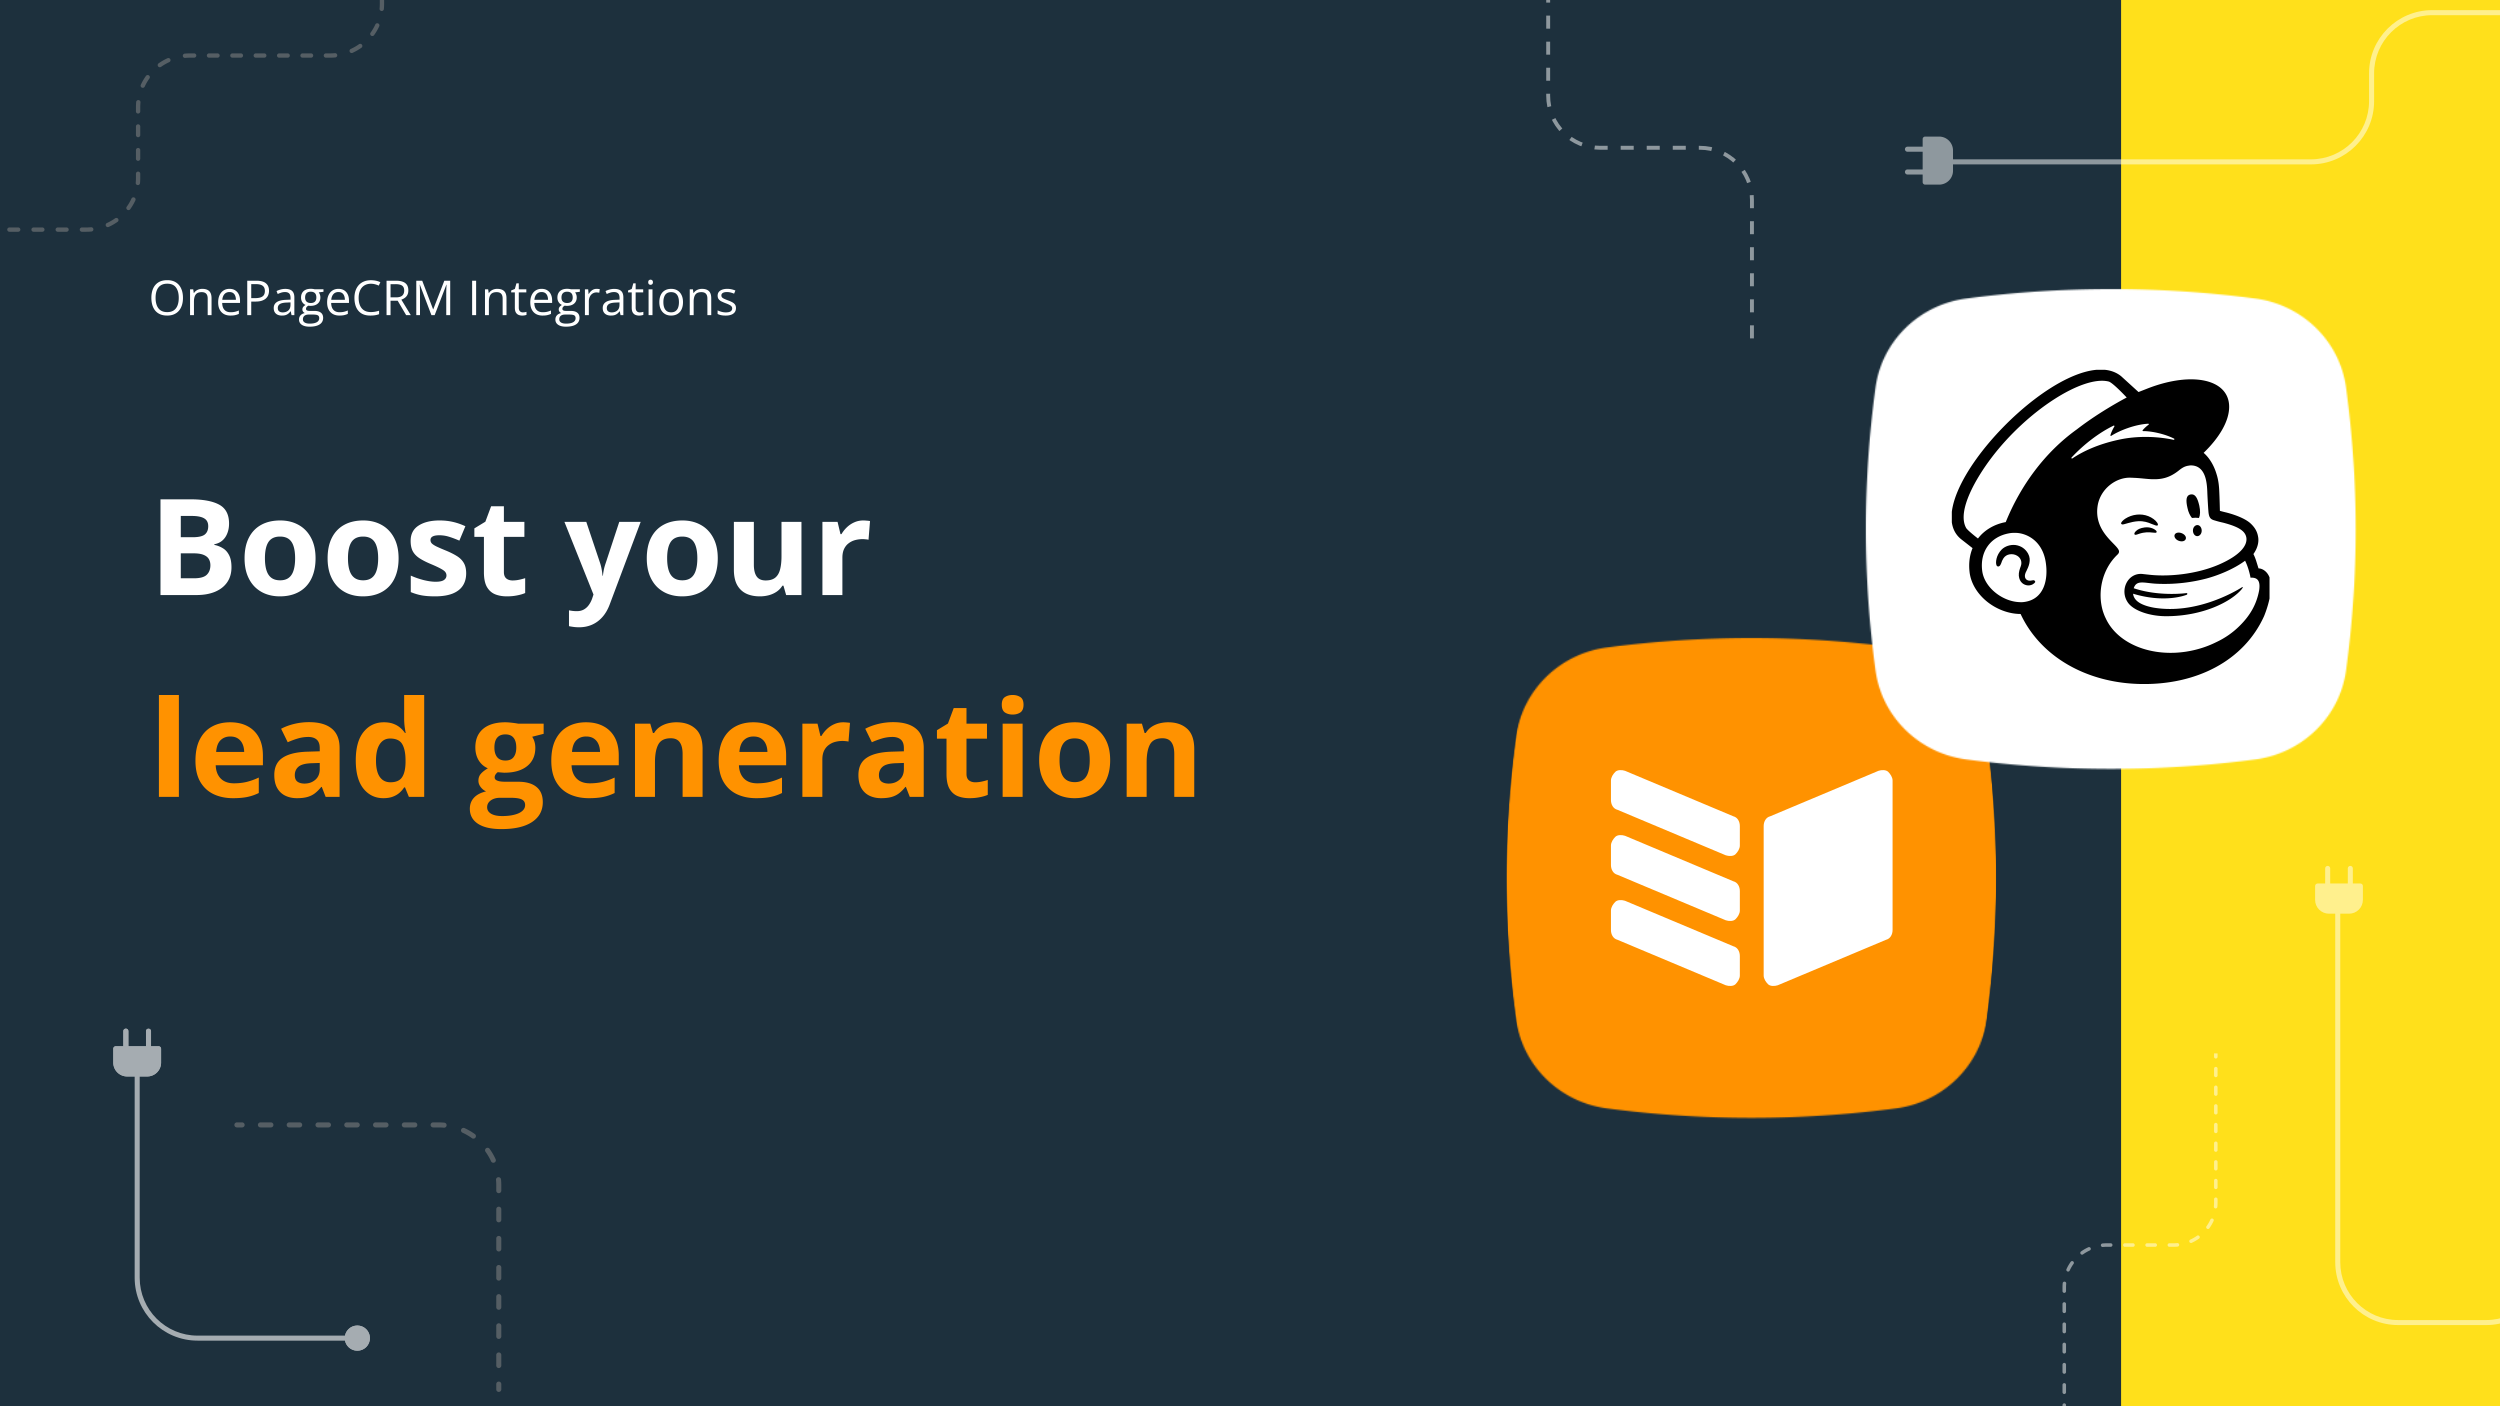 <?xml version="1.0" encoding="UTF-8"?>
<svg xmlns="http://www.w3.org/2000/svg" width="1920" height="1080" fill="none">
  <rect width="100%" height="100%" fill="#808080" stroke="none"/>
  <g clip-path="url(#a)">
    <path fill="#1D303D" d="M0 0h1920v1080H0z"></path>
    <path fill="#FFE01B" d="M1629 0h291v1080h-291z"></path>
    <path d="M140.521 228.757c0 2.036-.258 3.891-.776 5.565-.518 1.662-1.289 3.095-2.313 4.3-1.012 1.192-2.27 2.113-3.776 2.764-1.505.65-3.252.975-5.239.975-2.048 0-3.836-.325-5.366-.975-1.517-.651-2.782-1.578-3.794-2.782-.999-1.205-1.752-2.644-2.258-4.318-.494-1.675-.741-3.529-.741-5.565 0-2.698.446-5.064 1.337-7.1.891-2.035 2.24-3.619 4.047-4.751 1.819-1.133 4.095-1.699 6.829-1.699 2.614 0 4.812.56 6.594 1.681 1.795 1.12 3.15 2.697 4.065 4.733.928 2.023 1.391 4.414 1.391 7.172zm-21.029 0c0 2.241.319 4.18.958 5.818.638 1.638 1.614 2.902 2.926 3.794 1.325.891 3.006 1.337 5.041 1.337 2.048 0 3.722-.446 5.022-1.337 1.313-.892 2.283-2.156 2.909-3.794.626-1.638.94-3.577.94-5.818 0-3.408-.717-6.07-2.15-7.985-1.422-1.927-3.644-2.891-6.667-2.891-2.047 0-3.734.44-5.058 1.319-1.325.879-2.313 2.132-2.963 3.758-.639 1.614-.958 3.547-.958 5.799zm35.844-6.919c2.349 0 4.125.578 5.33 1.734 1.204 1.144 1.806 2.987 1.806 5.529V242h-2.963v-12.701c0-1.65-.379-2.884-1.138-3.703-.747-.819-1.897-1.229-3.451-1.229-2.192 0-3.733.62-4.625 1.861-.891 1.241-1.337 3.041-1.337 5.402V242h-2.999v-19.801h2.421l.452 2.855h.163a5.877 5.877 0 0 1 1.608-1.753 7 7 0 0 1 2.186-1.084 8.464 8.464 0 0 1 2.547-.379zm20.939 0c1.686 0 3.131.373 4.336 1.12 1.204.747 2.126 1.795 2.764 3.144.638 1.336.958 2.902.958 4.697v1.861h-13.677c.036 2.324.615 4.095 1.735 5.311 1.12 1.217 2.698 1.825 4.733 1.825 1.253 0 2.361-.115 3.324-.343a18.304 18.304 0 0 0 2.999-1.012v2.638a14.63 14.63 0 0 1-2.981.975c-.975.205-2.132.307-3.468.307-1.903 0-3.566-.385-4.987-1.156-1.409-.783-2.505-1.927-3.288-3.433-.783-1.505-1.174-3.348-1.174-5.528 0-2.132.355-3.974 1.066-5.528.722-1.566 1.734-2.77 3.035-3.613 1.313-.844 2.854-1.265 4.625-1.265zm-.036 2.457c-1.602 0-2.879.524-3.83 1.572-.952 1.048-1.518 2.511-1.699 4.39h10.479c-.012-1.181-.199-2.216-.56-3.108-.349-.903-.885-1.601-1.608-2.095-.723-.506-1.65-.759-2.782-.759zm20.541-8.708c3.409 0 5.896.668 7.462 2.005 1.577 1.325 2.366 3.228 2.366 5.709a9.15 9.15 0 0 1-.56 3.198c-.361 1-.951 1.885-1.77 2.656-.819.759-1.897 1.361-3.234 1.806-1.325.434-2.951.651-4.878.651h-3.216V242h-3.071v-26.413h6.901zm-.289 2.62h-3.541v10.767h2.873c1.686 0 3.089-.181 4.209-.542 1.132-.361 1.982-.945 2.548-1.752.566-.819.849-1.903.849-3.252 0-1.759-.56-3.066-1.68-3.921-1.121-.867-2.873-1.3-5.258-1.3zm22.601 3.667c2.361 0 4.113.53 5.258 1.59 1.144 1.06 1.716 2.752 1.716 5.077V242h-2.186l-.578-2.927h-.145a10.99 10.99 0 0 1-1.734 1.825 6.443 6.443 0 0 1-2.096 1.102c-.783.241-1.746.361-2.89.361-1.205 0-2.277-.21-3.216-.632a5.008 5.008 0 0 1-2.204-1.915c-.53-.855-.795-1.939-.795-3.252 0-1.975.783-3.493 2.348-4.553 1.566-1.06 3.951-1.638 7.155-1.734l3.414-.145v-1.21c0-1.71-.367-2.909-1.102-3.595-.735-.687-1.77-1.03-3.107-1.03a9.62 9.62 0 0 0-2.963.452c-.94.301-1.831.656-2.674 1.065l-.921-2.276c.891-.458 1.915-.849 3.071-1.174a13.425 13.425 0 0 1 3.649-.488zm4.011 10.37-3.017.127c-2.469.096-4.21.499-5.221 1.21-1.012.711-1.518 1.716-1.518 3.017 0 1.132.343 1.969 1.03 2.511.686.542 1.596.813 2.728.813 1.758 0 3.198-.487 4.318-1.463 1.12-.976 1.68-2.439 1.68-4.39v-1.825zm14.67 18.645c-2.602 0-4.607-.488-6.016-1.464-1.409-.963-2.114-2.318-2.114-4.065 0-1.24.392-2.3 1.174-3.179.795-.88 1.891-1.464 3.288-1.753a3.602 3.602 0 0 1-1.336-1.084 2.693 2.693 0 0 1-.542-1.662c0-.723.198-1.355.596-1.897.409-.554 1.03-1.084 1.861-1.59-1.036-.421-1.879-1.132-2.53-2.132-.638-1.011-.957-2.186-.957-3.522 0-1.422.295-2.632.885-3.632.59-1.012 1.445-1.782 2.565-2.312 1.121-.53 2.476-.795 4.065-.795.35 0 .699.018 1.048.054.362.024.705.066 1.03.126.325.049.608.109.849.181h6.793v1.933l-3.649.452c.361.47.662 1.036.903 1.698.241.663.361 1.397.361 2.204 0 1.975-.668 3.547-2.005 4.716-1.337 1.156-3.174 1.734-5.51 1.734-.554 0-1.12-.048-1.699-.145-.59.326-1.041.687-1.354 1.084a2.208 2.208 0 0 0-.452 1.373c0 .386.114.693.343.922.241.229.584.397 1.03.506.446.096.982.144 1.608.144h3.487c2.156 0 3.806.452 4.95 1.355 1.156.903 1.734 2.222 1.734 3.957 0 2.192-.891 3.872-2.674 5.04-1.782 1.169-4.36 1.753-7.732 1.753zm.09-2.349c1.638 0 2.993-.169 4.065-.506 1.084-.325 1.891-.801 2.421-1.427.542-.614.813-1.349.813-2.204 0-.795-.181-1.397-.542-1.807-.361-.397-.891-.662-1.59-.795-.698-.144-1.553-.217-2.565-.217h-3.433c-.891 0-1.668.139-2.33.416-.663.277-1.175.687-1.536 1.229-.349.542-.524 1.216-.524 2.023 0 1.072.452 1.885 1.355 2.439.903.566 2.192.849 3.866.849zm.777-15.826c1.433 0 2.511-.361 3.234-1.084.723-.723 1.084-1.777 1.084-3.162 0-1.481-.367-2.589-1.102-3.324-.735-.747-1.819-1.12-3.252-1.12-1.373 0-2.433.385-3.18 1.156-.734.759-1.102 1.873-1.102 3.342 0 1.349.374 2.385 1.12 3.108.747.723 1.813 1.084 3.198 1.084zm21.318-10.876c1.687 0 3.132.373 4.336 1.12 1.205.747 2.126 1.795 2.765 3.144.638 1.336.957 2.902.957 4.697v1.861H254.34c.036 2.324.614 4.095 1.734 5.311 1.12 1.217 2.698 1.825 4.734 1.825 1.252 0 2.36-.115 3.324-.343a18.336 18.336 0 0 0 2.999-1.012v2.638c-1 .445-1.993.77-2.981.975-.976.205-2.132.307-3.469.307-1.903 0-3.565-.385-4.986-1.156-1.409-.783-2.505-1.927-3.288-3.433-.783-1.505-1.175-3.348-1.175-5.528 0-2.132.356-3.974 1.066-5.528.723-1.566 1.735-2.77 3.035-3.613 1.313-.844 2.855-1.265 4.625-1.265zm-.036 2.457c-1.602 0-2.878.524-3.83 1.572-.951 1.048-1.517 2.511-1.698 4.39h10.479c-.012-1.181-.199-2.216-.561-3.108-.349-.903-.885-1.601-1.607-2.095-.723-.506-1.65-.759-2.783-.759zm24.932-6.378c-1.457 0-2.77.253-3.938.759a8.011 8.011 0 0 0-2.963 2.168c-.807.94-1.428 2.078-1.861 3.415-.434 1.337-.651 2.842-.651 4.516 0 2.217.344 4.144 1.03 5.782.699 1.626 1.735 2.884 3.108 3.776 1.385.891 3.113 1.336 5.185 1.336 1.18 0 2.288-.096 3.324-.289a30.39 30.39 0 0 0 3.053-.758v2.673c-.963.362-1.975.627-3.035.795-1.06.181-2.319.271-3.776.271-2.686 0-4.932-.554-6.739-1.662-1.794-1.12-3.143-2.698-4.047-4.733-.891-2.036-1.336-4.438-1.336-7.209 0-1.999.277-3.824.831-5.474.566-1.662 1.385-3.095 2.457-4.3 1.084-1.204 2.408-2.131 3.974-2.782 1.578-.662 3.385-.993 5.42-.993 1.337 0 2.626.132 3.866.397 1.241.265 2.361.644 3.361 1.138l-1.229 2.602a18.25 18.25 0 0 0-2.782-.994c-1-.289-2.084-.434-3.252-.434zm19.15-2.33c2.168 0 3.957.271 5.366.813 1.421.53 2.481 1.343 3.18 2.439.698 1.096 1.048 2.493 1.048 4.191 0 1.397-.253 2.566-.759 3.505a6.555 6.555 0 0 1-1.987 2.258 10.136 10.136 0 0 1-2.62 1.337l7.245 11.87h-3.578l-6.467-11.021h-5.493V242h-3.071v-26.413h7.136zm-.18 2.656h-3.885v10.135h4.192c2.156 0 3.74-.44 4.751-1.319 1.024-.879 1.536-2.174 1.536-3.884 0-1.795-.542-3.065-1.626-3.812-1.072-.747-2.728-1.12-4.968-1.12zM331.321 242l-8.871-23.378h-.144c.048.494.09 1.096.126 1.807.036.71.066 1.487.09 2.33.025.831.037 1.68.037 2.548V242h-2.855v-26.413h4.553l8.365 21.969h.126l8.491-21.969h4.517V242h-3.035v-16.91c0-.783.012-1.566.036-2.349a105.626 105.626 0 0 1 .199-4.083h-.145L333.832 242h-2.511zm31.273 0v-26.413h3.071V242h-3.071zm19.259-20.162c2.348 0 4.125.578 5.329 1.734 1.205 1.144 1.807 2.987 1.807 5.529V242h-2.963v-12.701c0-1.65-.38-2.884-1.138-3.703-.747-.819-1.897-1.229-3.451-1.229-2.192 0-3.734.62-4.625 1.861s-1.337 3.041-1.337 5.402V242h-2.999v-19.801h2.421l.452 2.855h.162a5.903 5.903 0 0 1 1.608-1.753 7.01 7.01 0 0 1 2.186-1.084 8.466 8.466 0 0 1 2.548-.379zm19.71 18.066c.494 0 1-.042 1.518-.126a6.965 6.965 0 0 0 1.264-.307v2.33c-.349.157-.837.289-1.463.398-.614.108-1.217.162-1.807.162-1.048 0-1.999-.18-2.854-.542-.855-.373-1.542-.999-2.06-1.879-.506-.879-.759-2.095-.759-3.649v-11.743h-2.818v-1.464l2.836-1.174 1.193-4.3h1.806v4.589h5.8v2.349h-5.8v11.653c0 1.24.283 2.168.85 2.782.578.614 1.342.921 2.294.921zm14.417-18.066c1.686 0 3.131.373 4.336 1.12 1.204.747 2.126 1.795 2.764 3.144.638 1.336.958 2.902.958 4.697v1.861h-13.677c.036 2.324.615 4.095 1.735 5.311 1.12 1.217 2.698 1.825 4.733 1.825 1.253 0 2.361-.115 3.324-.343a18.272 18.272 0 0 0 2.999-1.012v2.638a14.63 14.63 0 0 1-2.981.975c-.975.205-2.131.307-3.468.307-1.903 0-3.565-.385-4.987-1.156-1.409-.783-2.505-1.927-3.288-3.433-.783-1.505-1.174-3.348-1.174-5.528 0-2.132.355-3.974 1.066-5.528.722-1.566 1.734-2.77 3.035-3.613 1.313-.844 2.854-1.265 4.625-1.265zm-.036 2.457c-1.602 0-2.879.524-3.83 1.572-.952 1.048-1.518 2.511-1.698 4.39h10.478c-.012-1.181-.199-2.216-.56-3.108-.349-.903-.885-1.601-1.608-2.095-.723-.506-1.65-.759-2.782-.759zm18.717 26.594c-2.602 0-4.607-.488-6.016-1.464-1.41-.963-2.114-2.318-2.114-4.065 0-1.24.391-2.3 1.174-3.179.795-.88 1.891-1.464 3.288-1.753a3.605 3.605 0 0 1-1.337-1.084 2.699 2.699 0 0 1-.542-1.662c0-.723.199-1.355.596-1.897.41-.554 1.03-1.084 1.861-1.59-1.036-.421-1.879-1.132-2.529-2.132-.638-1.011-.958-2.186-.958-3.522 0-1.422.296-2.632.886-3.632.59-1.012 1.445-1.782 2.565-2.312 1.12-.53 2.475-.795 4.065-.795.349 0 .699.018 1.048.054.361.024.705.066 1.03.126.325.049.608.109.849.181h6.793v1.933l-3.65.452c.362.47.663 1.036.904 1.698.241.663.361 1.397.361 2.204 0 1.975-.668 3.547-2.005 4.716-1.337 1.156-3.174 1.734-5.511 1.734-.554 0-1.12-.048-1.698-.145-.59.326-1.042.687-1.355 1.084a2.213 2.213 0 0 0-.451 1.373c0 .386.114.693.343.922.241.229.584.397 1.03.506.445.096.981.144 1.608.144h3.486c2.156 0 3.806.452 4.951 1.355 1.156.903 1.734 2.222 1.734 3.957 0 2.192-.891 3.872-2.674 5.04-1.782 1.169-4.36 1.753-7.732 1.753zm.09-2.349c1.638 0 2.993-.169 4.065-.506 1.084-.325 1.891-.801 2.421-1.427.542-.614.813-1.349.813-2.204 0-.795-.181-1.397-.542-1.807-.362-.397-.891-.662-1.59-.795-.699-.144-1.554-.217-2.565-.217h-3.433c-.891 0-1.668.139-2.331.416-.662.277-1.174.687-1.535 1.229-.35.542-.524 1.216-.524 2.023 0 1.072.451 1.885 1.355 2.439.903.566 2.192.849 3.866.849zm.777-15.826c1.433 0 2.511-.361 3.234-1.084.722-.723 1.084-1.777 1.084-3.162 0-1.481-.368-2.589-1.102-3.324-.735-.747-1.819-1.12-3.252-1.12-1.373 0-2.433.385-3.18 1.156-.735.759-1.102 1.873-1.102 3.342 0 1.349.373 2.385 1.12 3.108.747.723 1.813 1.084 3.198 1.084zm22.691-10.876c.398 0 .813.024 1.247.072.433.036.819.09 1.156.163l-.379 2.782a8.389 8.389 0 0 0-1.084-.199 9.378 9.378 0 0 0-1.12-.072c-.795 0-1.548.163-2.259.488a5.35 5.35 0 0 0-1.842 1.373c-.53.59-.946 1.307-1.247 2.15-.301.831-.452 1.758-.452 2.782V242h-3.017v-19.801h2.493l.326 3.65h.126a9.682 9.682 0 0 1 1.481-2.006 6.676 6.676 0 0 1 2.006-1.463c.771-.361 1.626-.542 2.565-.542zm13.55.036c2.361 0 4.113.53 5.257 1.59 1.145 1.06 1.717 2.752 1.717 5.077V242h-2.186l-.578-2.927h-.145a10.99 10.99 0 0 1-1.734 1.825 6.453 6.453 0 0 1-2.096 1.102c-.783.241-1.747.361-2.891.361-1.204 0-2.276-.21-3.216-.632a5.013 5.013 0 0 1-2.204-1.915c-.53-.855-.795-1.939-.795-3.252 0-1.975.783-3.493 2.349-4.553 1.566-1.06 3.951-1.638 7.154-1.734l3.415-.145v-1.21c0-1.71-.367-2.909-1.102-3.595-.735-.687-1.771-1.03-3.108-1.03-1.035 0-2.023.15-2.962.452-.94.301-1.831.656-2.674 1.065l-.922-2.276c.892-.458 1.915-.849 3.072-1.174a13.42 13.42 0 0 1 3.649-.488zm4.011 10.37-3.017.127c-2.469.096-4.21.499-5.221 1.21-1.012.711-1.518 1.716-1.518 3.017 0 1.132.343 1.969 1.03 2.511.686.542 1.596.813 2.728.813 1.758 0 3.197-.487 4.318-1.463 1.12-.976 1.68-2.439 1.68-4.39v-1.825zm15.537 7.66c.494 0 1-.042 1.517-.126.518-.084.94-.187 1.265-.307v2.33c-.349.157-.837.289-1.463.398-.615.108-1.217.162-1.807.162-1.048 0-1.999-.18-2.854-.542-.856-.373-1.542-.999-2.06-1.879-.506-.879-.759-2.095-.759-3.649v-11.743h-2.818v-1.464l2.836-1.174 1.193-4.3h1.806v4.589h5.8v2.349h-5.8v11.653c0 1.24.283 2.168.849 2.782.579.614 1.343.921 2.295.921zm9.792-17.705V242h-2.999v-19.801h2.999zm-1.463-7.407c.493 0 .915.163 1.264.488.361.313.542.807.542 1.481 0 .663-.181 1.156-.542 1.482a1.79 1.79 0 0 1-1.264.487c-.518 0-.952-.162-1.301-.487-.338-.326-.506-.819-.506-1.482 0-.674.168-1.168.506-1.481.349-.325.783-.488 1.301-.488zm24.895 17.271c0 1.626-.211 3.078-.632 4.354-.422 1.277-1.03 2.355-1.825 3.234a7.936 7.936 0 0 1-2.891 2.024c-1.12.457-2.39.686-3.812.686-1.325 0-2.541-.229-3.649-.686a8.233 8.233 0 0 1-2.855-2.024c-.794-.879-1.415-1.957-1.86-3.234-.434-1.276-.651-2.728-.651-4.354 0-2.167.368-4.01 1.102-5.528.735-1.529 1.783-2.692 3.144-3.487 1.373-.807 3.005-1.21 4.896-1.21 1.806 0 3.384.403 4.733 1.21 1.361.807 2.415 1.976 3.162 3.505.759 1.518 1.138 3.355 1.138 5.51zm-15.067 0c0 1.59.21 2.969.632 4.138.422 1.168 1.072 2.071 1.951 2.71.879.638 2.012.957 3.397.957 1.373 0 2.499-.319 3.378-.957.891-.639 1.548-1.542 1.969-2.71.422-1.169.633-2.548.633-4.138 0-1.577-.211-2.938-.633-4.083-.421-1.156-1.072-2.047-1.951-2.673-.879-.627-2.017-.94-3.414-.94-2.06 0-3.572.681-4.535 2.042-.952 1.361-1.427 3.246-1.427 5.654zm29.629-10.225c2.348 0 4.125.578 5.329 1.734 1.205 1.144 1.807 2.987 1.807 5.529V242h-2.963v-12.701c0-1.65-.38-2.884-1.138-3.703-.747-.819-1.897-1.229-3.451-1.229-2.192 0-3.734.62-4.625 1.861s-1.337 3.041-1.337 5.402V242h-2.999v-19.801h2.421l.452 2.855h.162a5.903 5.903 0 0 1 1.608-1.753 7.01 7.01 0 0 1 2.186-1.084 8.466 8.466 0 0 1 2.548-.379zm26.124 14.742c0 1.265-.32 2.331-.958 3.198-.626.855-1.53 1.499-2.71 1.933-1.168.434-2.565.65-4.191.65-1.385 0-2.584-.108-3.596-.325-1.011-.217-1.897-.524-2.655-.921v-2.764c.807.397 1.77.758 2.89 1.084a12.26 12.26 0 0 0 3.433.487c1.71 0 2.951-.277 3.722-.831.77-.554 1.156-1.306 1.156-2.258 0-.542-.157-1.018-.47-1.427-.301-.422-.813-.825-1.536-1.211-.722-.397-1.722-.831-2.999-1.3a34.743 34.743 0 0 1-3.288-1.428c-.915-.481-1.626-1.066-2.131-1.752-.494-.687-.741-1.578-.741-2.674 0-1.674.674-2.957 2.023-3.848 1.361-.903 3.144-1.355 5.348-1.355 1.192 0 2.306.12 3.342.361a15.38 15.38 0 0 1 2.927.94l-1.012 2.403a18.502 18.502 0 0 0-2.619-.886 11.237 11.237 0 0 0-2.837-.361c-1.385 0-2.451.229-3.198.686-.734.458-1.102 1.084-1.102 1.879 0 .615.169 1.12.506 1.518.35.397.904.771 1.662 1.12.759.349 1.759.759 2.999 1.229 1.241.457 2.313.933 3.216 1.427.904.482 1.596 1.072 2.078 1.77.494.687.741 1.572.741 2.656zM123.254 383.472h22.883c9.791 0 17.2 1.374 22.23 4.124 5.029 2.749 7.544 7.577 7.544 14.484 0 2.783-.453 5.298-1.358 7.544-.872 2.246-2.146 4.091-3.823 5.532-1.676 1.442-3.721 2.381-6.135 2.817v.503c2.447.503 4.66 1.374 6.638 2.615 1.979 1.207 3.554 2.984 4.728 5.331 1.207 2.313 1.81 5.398 1.81 9.254 0 4.459-1.089 8.281-3.269 11.467-2.179 3.185-5.297 5.632-9.354 7.342-4.023 1.677-8.818 2.515-14.384 2.515h-27.51v-73.528zm15.591 29.119h9.052c4.527 0 7.662-.704 9.405-2.112 1.744-1.442 2.615-3.554 2.615-6.337 0-2.816-1.039-4.828-3.118-6.035-2.045-1.241-5.297-1.861-9.757-1.861h-8.197v16.345zm0 12.372v19.162h10.159c4.694 0 7.963-.905 9.807-2.716 1.844-1.81 2.766-4.241 2.766-7.292 0-1.811-.402-3.403-1.207-4.778-.805-1.375-2.162-2.448-4.074-3.219-1.877-.771-4.476-1.157-7.795-1.157h-9.656zm103.503 3.823c0 4.694-.637 8.851-1.911 12.472-1.241 3.621-3.068 6.689-5.482 9.204-2.381 2.481-5.264 4.359-8.651 5.633-3.353 1.274-7.141 1.911-11.366 1.911-3.956 0-7.594-.637-10.914-1.911a24.269 24.269 0 0 1-8.6-5.633c-2.414-2.515-4.291-5.583-5.632-9.204-1.308-3.621-1.962-7.778-1.962-12.472 0-6.237 1.107-11.517 3.319-15.843 2.213-4.325 5.365-7.611 9.455-9.857 4.091-2.246 8.969-3.37 14.636-3.37 5.264 0 9.924 1.124 13.981 3.37 4.091 2.246 7.293 5.532 9.606 9.857 2.347 4.326 3.521 9.606 3.521 15.843zm-38.877 0c0 3.688.403 6.789 1.207 9.304.805 2.514 2.062 4.409 3.772 5.683s3.94 1.911 6.689 1.911c2.716 0 4.912-.637 6.589-1.911 1.71-1.274 2.95-3.169 3.721-5.683.805-2.515 1.207-5.616 1.207-9.304 0-3.722-.402-6.807-1.207-9.254-.771-2.481-2.011-4.342-3.721-5.583-1.71-1.24-3.94-1.861-6.689-1.861-4.057 0-7.008 1.392-8.852 4.175-1.811 2.783-2.716 6.957-2.716 12.523zm102.648 0c0 4.694-.637 8.851-1.911 12.472-1.241 3.621-3.068 6.689-5.482 9.204-2.38 2.481-5.264 4.359-8.65 5.633-3.353 1.274-7.142 1.911-11.367 1.911-3.956 0-7.594-.637-10.913-1.911a24.251 24.251 0 0 1-8.6-5.633c-2.414-2.515-4.292-5.583-5.633-9.204-1.308-3.621-1.961-7.778-1.961-12.472 0-6.237 1.106-11.517 3.319-15.843 2.213-4.325 5.364-7.611 9.455-9.857 4.09-2.246 8.969-3.37 14.635-3.37 5.264 0 9.925 1.124 13.982 3.37 4.09 2.246 7.292 5.532 9.606 9.857 2.347 4.326 3.52 9.606 3.52 15.843zm-38.876 0c0 3.688.402 6.789 1.207 9.304.804 2.514 2.062 4.409 3.772 5.683s3.939 1.911 6.689 1.911c2.715 0 4.912-.637 6.588-1.911 1.71-1.274 2.951-3.169 3.722-5.683.804-2.515 1.207-5.616 1.207-9.304 0-3.722-.403-6.807-1.207-9.254-.771-2.481-2.012-4.342-3.722-5.583-1.71-1.24-3.94-1.861-6.689-1.861-4.057 0-7.007 1.392-8.852 4.175-1.81 2.783-2.715 6.957-2.715 12.523zm90.778 11.517c0 3.822-.905 7.058-2.715 9.706-1.777 2.616-4.443 4.61-7.997 5.985-3.554 1.341-7.98 2.012-13.277 2.012-3.923 0-7.293-.252-10.109-.755-2.783-.502-5.599-1.341-8.449-2.514v-12.674c3.051 1.375 6.32 2.515 9.807 3.42 3.52.872 6.605 1.308 9.254 1.308 2.984 0 5.113-.436 6.387-1.308 1.307-.905 1.961-2.079 1.961-3.521 0-.938-.268-1.777-.804-2.514-.503-.771-1.61-1.626-3.32-2.565-1.71-.973-4.392-2.23-8.047-3.772-3.52-1.475-6.42-2.967-8.7-4.476-2.247-1.509-3.923-3.286-5.03-5.331-1.072-2.079-1.609-4.711-1.609-7.896 0-5.197 2.012-9.103 6.035-11.719 4.057-2.648 9.472-3.973 16.245-3.973 3.487 0 6.806.352 9.958 1.056 3.185.705 6.454 1.828 9.807 3.37l-4.627 11.065c-2.783-1.207-5.415-2.197-7.896-2.968a24.8 24.8 0 0 0-7.494-1.156c-2.246 0-3.939.301-5.079.905-1.14.603-1.71 1.525-1.71 2.766 0 .905.285 1.71.855 2.414.603.704 1.743 1.492 3.42 2.364 1.71.838 4.208 1.928 7.493 3.269 3.186 1.307 5.952 2.682 8.299 4.124 2.347 1.408 4.157 3.168 5.431 5.281 1.274 2.078 1.911 4.777 1.911 8.097zm35.658 5.482c1.677 0 3.303-.168 4.879-.503a47.837 47.837 0 0 0 4.777-1.258v11.417c-1.642.738-3.688 1.341-6.135 1.81-2.414.503-5.063.755-7.947.755-3.352 0-6.37-.537-9.052-1.61-2.649-1.106-4.745-3-6.287-5.683-1.509-2.715-2.263-6.487-2.263-11.316V412.29h-7.343v-6.488l8.449-5.13 4.426-11.869h9.807v11.969h15.742v11.518H386.99v27.107c0 2.146.604 3.756 1.811 4.829 1.24 1.039 2.866 1.559 4.878 1.559zm39.782-45.013h16.798l10.612 31.635c.335 1.006.62 2.028.855 3.068.234 1.039.435 2.112.603 3.218.168 1.107.302 2.264.402 3.471h.302c.201-1.811.47-3.504.805-5.08a46.316 46.316 0 0 1 1.358-4.677l10.41-31.635h16.446l-23.788 63.42c-1.442 3.889-3.32 7.125-5.633 9.706-2.314 2.616-4.979 4.577-7.997 5.885-2.984 1.307-6.27 1.961-9.857 1.961-1.744 0-3.252-.1-4.527-.302a38.374 38.374 0 0 1-3.269-.553v-12.171c.705.168 1.593.319 2.666.453s2.196.201 3.37.201c2.145 0 3.99-.453 5.532-1.358 1.542-.905 2.833-2.129 3.872-3.671a19.72 19.72 0 0 0 2.465-4.979l.905-2.766-22.33-55.826zm117.786 28.014c0 4.694-.637 8.851-1.911 12.472-1.241 3.621-3.068 6.689-5.482 9.204-2.381 2.481-5.264 4.359-8.65 5.633-3.353 1.274-7.142 1.911-11.367 1.911-3.956 0-7.594-.637-10.913-1.911a24.251 24.251 0 0 1-8.6-5.633c-2.414-2.515-4.292-5.583-5.633-9.204-1.308-3.621-1.962-7.778-1.962-12.472 0-6.237 1.107-11.517 3.32-15.843 2.213-4.325 5.364-7.611 9.455-9.857 4.09-2.246 8.969-3.37 14.635-3.37 5.264 0 9.925 1.124 13.982 3.37 4.09 2.246 7.292 5.532 9.606 9.857 2.347 4.326 3.52 9.606 3.52 15.843zm-38.876 0c0 3.688.402 6.789 1.207 9.304.804 2.514 2.062 4.409 3.772 5.683s3.939 1.911 6.689 1.911c2.715 0 4.912-.637 6.588-1.911 1.71-1.274 2.95-3.169 3.722-5.683.804-2.515 1.207-5.616 1.207-9.304 0-3.722-.403-6.807-1.207-9.254-.772-2.481-2.012-4.342-3.722-5.583-1.71-1.24-3.94-1.861-6.689-1.861-4.057 0-7.007 1.392-8.852 4.175-1.81 2.783-2.715 6.957-2.715 12.523zm103.15-28.014V457h-11.768l-2.062-7.192h-.805c-1.207 1.911-2.716 3.47-4.526 4.677a19.694 19.694 0 0 1-5.985 2.666c-2.179.57-4.443.855-6.79.855-4.023 0-7.527-.704-10.511-2.112-2.984-1.442-5.314-3.672-6.991-6.689-1.642-3.018-2.464-6.941-2.464-11.769v-36.664h15.339v32.842c0 4.023.721 7.058 2.163 9.103 1.442 2.045 3.739 3.068 6.89 3.068 3.118 0 5.566-.704 7.343-2.113 1.777-1.441 3.018-3.537 3.722-6.286.737-2.783 1.106-6.17 1.106-10.159v-26.455h15.339zm47.477-1.056c.771 0 1.66.051 2.666.151 1.039.067 1.877.168 2.514.302l-1.157 14.384c-.502-.168-1.223-.285-2.162-.352a21.67 21.67 0 0 0-2.364-.151c-1.978 0-3.906.251-5.784.754a14.152 14.152 0 0 0-4.979 2.465c-1.475 1.106-2.648 2.581-3.52 4.425-.838 1.811-1.257 4.041-1.257 6.689V457h-15.34v-56.228h11.618l2.263 9.456h.754a23.637 23.637 0 0 1 4.125-5.231 19.697 19.697 0 0 1 5.683-3.822c2.145-.973 4.459-1.459 6.94-1.459z" fill="#fff"></path>
    <path d="M137.386 612h-15.339v-78.256h15.339V612zm39.329-57.284c5.197 0 9.673 1.006 13.429 3.018 3.755 1.978 6.655 4.862 8.7 8.65 2.045 3.789 3.068 8.416 3.068 13.881v7.443h-36.261c.168 4.326 1.458 7.729 3.872 10.21 2.448 2.448 5.834 3.671 10.16 3.671 3.587 0 6.873-.368 9.857-1.106 2.984-.738 6.052-1.844 9.204-3.319v11.869a36.572 36.572 0 0 1-8.751 3.017c-3.018.637-6.689.956-11.014.956-5.633 0-10.629-1.04-14.988-3.118-4.325-2.079-7.728-5.248-10.209-9.506-2.448-4.258-3.672-9.622-3.672-16.093 0-6.572 1.107-12.037 3.32-16.396 2.246-4.392 5.364-7.678 9.354-9.857 3.99-2.213 8.634-3.32 13.931-3.32zm.101 10.914c-2.984 0-5.465.955-7.443 2.867-1.945 1.911-3.068 4.912-3.37 9.002h21.525c-.033-2.28-.452-4.308-1.257-6.085-.771-1.777-1.945-3.186-3.521-4.225-1.542-1.039-3.52-1.559-5.934-1.559zm60.603-11.014c7.544 0 13.328 1.643 17.351 4.928 4.023 3.286 6.035 8.282 6.035 14.988V612h-10.712l-2.968-7.645h-.402c-1.609 2.012-3.252 3.655-4.929 4.929-1.676 1.274-3.604 2.213-5.783 2.817-2.18.603-4.828.905-7.947.905-3.319 0-6.303-.637-8.952-1.911-2.615-1.274-4.677-3.219-6.186-5.834-1.509-2.649-2.263-6.002-2.263-10.059 0-5.968 2.096-10.36 6.287-13.177 4.191-2.85 10.477-4.425 18.86-4.727l9.756-.302v-2.464c0-2.951-.771-5.113-2.313-6.488-1.542-1.375-3.688-2.062-6.438-2.062-2.715 0-5.381.386-7.996 1.157a61.893 61.893 0 0 0-7.846 2.917l-5.079-10.361c2.984-1.576 6.32-2.816 10.008-3.721a48.52 48.52 0 0 1 11.517-1.358zm8.147 31.332-5.934.201c-4.962.135-8.416 1.023-10.361 2.666-1.911 1.643-2.866 3.805-2.866 6.488 0 2.347.687 4.023 2.062 5.029 1.374.972 3.168 1.459 5.381 1.459 3.286 0 6.052-.973 8.298-2.917 2.28-1.945 3.42-4.711 3.42-8.299v-4.627zm48.885 27.058c-6.27 0-11.383-2.448-15.339-7.343-3.923-4.929-5.884-12.154-5.884-21.676 0-9.623 1.994-16.899 5.984-21.827 3.99-4.963 9.204-7.444 15.642-7.444 2.682 0 5.046.369 7.091 1.107 2.045.737 3.805 1.726 5.281 2.967a19.567 19.567 0 0 1 3.822 4.174h.503c-.201-1.073-.453-2.648-.755-4.727a51.503 51.503 0 0 1-.402-6.488v-18.005h15.39V612h-11.769l-2.967-7.292h-.654c-.972 1.542-2.196 2.95-3.671 4.224-1.442 1.241-3.169 2.23-5.181 2.967-2.011.738-4.375 1.107-7.091 1.107zm5.382-12.221c4.191 0 7.141-1.241 8.851-3.722 1.744-2.515 2.666-6.287 2.766-11.316v-1.66c0-5.465-.838-9.639-2.514-12.523-1.677-2.917-4.795-4.375-9.355-4.375-3.386 0-6.035 1.458-7.946 4.375-1.911 2.917-2.867 7.125-2.867 12.624 0 5.499.956 9.639 2.867 12.422 1.944 2.783 4.677 4.175 8.198 4.175zm85.196 35.959c-7.846 0-13.848-1.375-18.005-4.124-4.124-2.716-6.186-6.538-6.186-11.467 0-3.386 1.056-6.219 3.168-8.499 2.113-2.28 5.214-3.906 9.305-4.879-1.576-.67-2.951-1.76-4.124-3.269-1.174-1.542-1.761-3.168-1.761-4.878 0-2.146.621-3.923 1.861-5.331 1.241-1.442 3.034-2.85 5.381-4.225-2.95-1.274-5.297-3.319-7.041-6.135-1.71-2.817-2.565-6.136-2.565-9.958 0-4.091.889-7.561 2.666-10.411 1.811-2.884 4.426-5.08 7.846-6.589 3.453-1.508 7.644-2.263 12.573-2.263 1.039 0 2.246.067 3.621.201 1.375.135 2.632.285 3.772.453 1.174.168 1.961.302 2.364.402h19.614v7.796l-8.801 2.263a14.685 14.685 0 0 1 1.81 3.973c.403 1.408.604 2.9.604 4.476 0 6.035-2.112 10.746-6.337 14.133-4.191 3.352-10.025 5.029-17.502 5.029a103.638 103.638 0 0 1-5.029-.402c-.771.603-1.358 1.24-1.761 1.911a4.043 4.043 0 0 0-.603 2.112c0 .738.302 1.358.905 1.861.637.469 1.576.838 2.817 1.106 1.274.235 2.85.352 4.727.352h9.556c6.169 0 10.863 1.325 14.082 3.973 3.252 2.649 4.878 6.539 4.878 11.668 0 6.572-2.749 11.668-8.248 15.289-5.465 3.622-13.327 5.432-23.587 5.432zm.654-10.008c3.654 0 6.789-.352 9.404-1.056 2.649-.671 4.678-1.643 6.086-2.917 1.408-1.241 2.112-2.733 2.112-4.476 0-1.409-.419-2.532-1.257-3.37-.805-.805-2.045-1.375-3.722-1.71-1.643-.335-3.755-.503-6.337-.503h-7.946c-1.878 0-3.571.302-5.08.905-1.475.604-2.648 1.442-3.52 2.515-.872 1.106-1.308 2.381-1.308 3.822 0 2.113 1.006 3.772 3.018 4.979 2.045 1.207 4.895 1.811 8.55 1.811zm2.464-42.649c2.883 0 4.996-.888 6.337-2.665 1.341-1.777 2.012-4.191 2.012-7.242 0-3.387-.704-5.918-2.113-7.595-1.374-1.71-3.453-2.564-6.236-2.564-2.816 0-4.929.854-6.337 2.564-1.408 1.677-2.112 4.208-2.112 7.595 0 3.051.687 5.465 2.062 7.242 1.408 1.777 3.537 2.665 6.387 2.665zm61.86-29.371c5.197 0 9.673 1.006 13.429 3.018 3.755 1.978 6.655 4.862 8.7 8.65 2.045 3.789 3.068 8.416 3.068 13.881v7.443h-36.261c.168 4.326 1.458 7.729 3.872 10.21 2.448 2.448 5.834 3.671 10.16 3.671 3.587 0 6.873-.368 9.857-1.106 2.984-.738 6.052-1.844 9.204-3.319v11.869a36.572 36.572 0 0 1-8.751 3.017c-3.018.637-6.689.956-11.014.956-5.633 0-10.629-1.04-14.988-3.118-4.325-2.079-7.728-5.248-10.209-9.506-2.448-4.258-3.672-9.622-3.672-16.093 0-6.572 1.107-12.037 3.32-16.396 2.246-4.392 5.364-7.678 9.354-9.857 3.99-2.213 8.634-3.32 13.931-3.32zm.101 10.914c-2.984 0-5.465.955-7.443 2.867-1.945 1.911-3.068 4.912-3.37 9.002h21.525c-.033-2.28-.452-4.308-1.257-6.085-.771-1.777-1.945-3.186-3.521-4.225-1.542-1.039-3.52-1.559-5.934-1.559zm69.505-10.914c6.001 0 10.83 1.643 14.484 4.929 3.655 3.252 5.482 8.483 5.482 15.691V612H524.24v-32.841c0-4.024-.738-7.058-2.213-9.103-1.442-2.046-3.722-3.068-6.84-3.068-4.694 0-7.896 1.592-9.606 4.778-1.71 3.185-2.565 7.778-2.565 13.78V612h-15.339v-56.228h11.718l2.062 7.192h.855c1.207-1.944 2.699-3.52 4.476-4.727a19.694 19.694 0 0 1 5.985-2.666 27.312 27.312 0 0 1 6.84-.855zm58.943 0c5.197 0 9.673 1.006 13.428 3.018 3.756 1.978 6.656 4.862 8.701 8.65 2.045 3.789 3.068 8.416 3.068 13.881v7.443h-36.261c.167 4.326 1.458 7.729 3.872 10.21 2.448 2.448 5.834 3.671 10.159 3.671 3.588 0 6.874-.368 9.858-1.106 2.984-.738 6.052-1.844 9.203-3.319v11.869a36.542 36.542 0 0 1-8.751 3.017c-3.017.637-6.688.956-11.014.956-5.632 0-10.628-1.04-14.987-3.118-4.325-2.079-7.728-5.248-10.209-9.506-2.448-4.258-3.672-9.622-3.672-16.093 0-6.572 1.107-12.037 3.32-16.396 2.246-4.392 5.364-7.678 9.354-9.857 3.99-2.213 8.634-3.32 13.931-3.32zm.101 10.914c-2.984 0-5.465.955-7.444 2.867-1.944 1.911-3.067 4.912-3.369 9.002h21.525c-.033-2.28-.452-4.308-1.257-6.085-.771-1.777-1.945-3.186-3.521-4.225-1.542-1.039-3.52-1.559-5.934-1.559zm68.951-10.914c.772 0 1.66.051 2.666.151 1.039.067 1.878.168 2.515.302l-1.157 14.384c-.503-.168-1.224-.285-2.163-.352a21.67 21.67 0 0 0-2.364-.151c-1.978 0-3.906.251-5.783.754a14.143 14.143 0 0 0-4.979 2.465c-1.475 1.106-2.649 2.581-3.521 4.425-.838 1.811-1.257 4.041-1.257 6.689V612h-15.339v-56.228h11.617l2.263 9.456h.755a23.603 23.603 0 0 1 4.124-5.231 19.71 19.71 0 0 1 5.683-3.822c2.146-.973 4.459-1.459 6.94-1.459zm38.424-.1c7.544 0 13.328 1.643 17.351 4.928 4.024 3.286 6.035 8.282 6.035 14.988V612h-10.712l-2.967-7.645h-.403c-1.609 2.012-3.252 3.655-4.928 4.929-1.677 1.274-3.605 2.213-5.784 2.817-2.179.603-4.828.905-7.946.905-3.32 0-6.304-.637-8.952-1.911-2.616-1.274-4.678-3.219-6.186-5.834-1.509-2.649-2.264-6.002-2.264-10.059 0-5.968 2.096-10.36 6.287-13.177 4.191-2.85 10.478-4.425 18.86-4.727l9.757-.302v-2.464c0-2.951-.771-5.113-2.314-6.488-1.542-1.375-3.688-2.062-6.437-2.062-2.716 0-5.382.386-7.997 1.157a61.95 61.95 0 0 0-7.846 2.917l-5.079-10.361c2.984-1.576 6.32-2.816 10.008-3.721a48.52 48.52 0 0 1 11.517-1.358zm8.148 31.332-5.935.201c-4.962.135-8.416 1.023-10.36 2.666-1.911 1.643-2.867 3.805-2.867 6.488 0 2.347.687 4.023 2.062 5.029 1.375.972 3.169 1.459 5.381 1.459 3.286 0 6.052-.973 8.299-2.917 2.28-1.945 3.42-4.711 3.42-8.299v-4.627zm54.769 14.837c1.676 0 3.302-.168 4.878-.503a47.855 47.855 0 0 0 4.778-1.258v11.417c-1.643.738-3.688 1.341-6.136 1.81-2.414.503-5.063.755-7.946.755-3.353 0-6.37-.537-9.053-1.61-2.649-1.106-4.744-3-6.286-5.683-1.509-2.715-2.264-6.487-2.264-11.316V567.29h-7.342v-6.488l8.449-5.13 4.426-11.869h9.807v11.969h15.741v11.518H742.26v27.107c0 2.146.603 3.756 1.81 4.829 1.241 1.039 2.867 1.559 4.879 1.559zm36.412-45.013V612h-15.34v-56.228h15.34zm-7.645-22.028c2.28 0 4.242.537 5.885 1.61 1.642 1.039 2.464 3 2.464 5.884 0 2.85-.822 4.828-2.464 5.934-1.643 1.073-3.605 1.61-5.885 1.61-2.313 0-4.291-.537-5.934-1.61-1.61-1.106-2.414-3.084-2.414-5.934 0-2.884.804-4.845 2.414-5.884 1.643-1.073 3.621-1.61 5.934-1.61zm74.887 50.042c0 4.694-.638 8.851-1.912 12.472-1.24 3.621-3.067 6.689-5.482 9.204-2.38 2.481-5.264 4.359-8.65 5.633-3.353 1.274-7.142 1.911-11.366 1.911-3.957 0-7.594-.637-10.914-1.911a24.26 24.26 0 0 1-8.6-5.633c-2.414-2.515-4.291-5.583-5.633-9.204-1.307-3.621-1.961-7.778-1.961-12.472 0-6.237 1.106-11.517 3.319-15.843 2.213-4.325 5.365-7.611 9.455-9.857 4.091-2.246 8.969-3.37 14.636-3.37 5.264 0 9.924 1.124 13.981 3.37 4.091 2.246 7.293 5.532 9.606 9.857 2.347 4.326 3.521 9.606 3.521 15.843zm-38.877 0c0 3.688.402 6.789 1.207 9.304.805 2.514 2.062 4.409 3.772 5.683s3.94 1.911 6.689 1.911c2.716 0 4.912-.637 6.588-1.911 1.71-1.274 2.951-3.169 3.722-5.683.805-2.515 1.207-5.616 1.207-9.304 0-3.722-.402-6.807-1.207-9.254-.771-2.481-2.012-4.342-3.722-5.583-1.71-1.24-3.939-1.861-6.689-1.861-4.057 0-7.007 1.392-8.851 4.175-1.811 2.783-2.716 6.957-2.716 12.523zm83.486-29.07c6.002 0 10.83 1.643 14.485 4.929 3.654 3.252 5.482 8.483 5.482 15.691V612h-15.34v-32.841c0-4.024-.737-7.058-2.213-9.103-1.441-2.046-3.721-3.068-6.839-3.068-4.694 0-7.896 1.592-9.606 4.778-1.71 3.185-2.565 7.778-2.565 13.78V612h-15.34v-56.228h11.719l2.062 7.192h.855c1.207-1.944 2.699-3.52 4.476-4.727a19.672 19.672 0 0 1 5.985-2.666 27.299 27.299 0 0 1 6.839-.855z" fill="#FF9200"></path>
    <mask id="b" style="mask-type:alpha" maskUnits="userSpaceOnUse" x="1157" y="490" width="377" height="369">
      <path d="M1525.68 565.009c-4.99-35.059-33.29-62.779-69.08-67.674a851.356 851.356 0 0 0-223.03 0c-35.79 4.895-64.09 32.615-69.08 67.674a800.218 800.218 0 0 0 0 218.496c4.99 35.06 33.29 62.777 69.08 67.669a851.011 851.011 0 0 0 223.03 0c35.79-4.892 64.08-32.609 69.08-67.669 9.98-73.376 9.98-145.936 0-218.496z" fill="#FF9200"></path>
    </mask>
    <g mask="url(#b)">
      <path d="M1164.49 563.044c4.99-35.77 33.27-64.054 69.04-69.048a833.856 833.856 0 0 1 222.94 0c35.77 4.994 64.05 33.278 69.04 69.048a832.924 832.924 0 0 1 0 222.937c-4.99 35.772-33.27 64.052-69.04 69.044a833.608 833.608 0 0 1-222.94 0c-35.77-4.992-64.05-33.272-69.04-69.044-9.99-74.867-9.99-148.902 0-222.937z" fill="#FF9200"></path>
      <path d="M1237.21 714.261c0 3.328 1.67 6.657 4.99 7.489l83.19 34.936c2.5.832 5.82.832 7.49-.831 1.66-1.666 3.32-4.159 3.32-6.654v-14.975c0-3.327-1.66-6.656-4.99-7.488l-83.18-34.936c-2.5-.832-5.83-.832-7.49.83-1.66 1.665-3.33 4.16-3.33 6.656v14.973zm0-49.91c0 3.327 1.67 6.654 4.99 7.488l83.19 34.936c2.5.831 5.82.831 7.49-.832 1.66-1.663 3.32-4.16 3.32-6.655v-14.975c0-3.327-1.66-6.654-4.99-7.486l-83.18-34.936c-2.5-.834-5.83-.834-7.49.83-1.66 1.663-3.33 4.16-3.33 6.656v14.974zm0-49.912c0 3.327 1.67 6.656 4.99 7.487l83.19 34.938c2.5.831 5.82.831 7.49-.834 1.66-1.661 3.32-4.158 3.32-6.653v-14.974c0-3.328-1.66-6.656-4.99-7.487l-83.18-34.938c-2.5-.831-5.83-.831-7.49.832-1.66 1.663-3.33 4.159-3.33 6.654v14.975zm216.29 99.822c0 3.328-1.67 6.657-5 7.489l-83.18 34.936c-2.5.832-5.82.832-7.49-.831-1.66-1.666-3.33-4.159-3.33-6.654V634.403c0-3.328 1.67-6.656 5-7.487l83.18-34.938c2.5-.831 5.82-.831 7.49.832 1.66 1.663 3.33 4.159 3.33 6.654v114.797z" fill="#fff"></path>
    </g>
    <mask id="c" style="mask-type:alpha" maskUnits="userSpaceOnUse" x="1433" y="222" width="377" height="369">
      <path d="M1801.68 515.503c-4.99 35.058-33.29 62.779-69.08 67.673a851.27 851.27 0 0 1-223.03 0c-35.79-4.894-64.09-32.615-69.08-67.673a800.218 800.218 0 0 1 0-218.496c4.99-35.06 33.29-62.777 69.08-67.669a851.011 851.011 0 0 1 223.03 0c35.79 4.892 64.08 32.609 69.08 67.669 9.98 73.376 9.98 145.936 0 218.496z" fill="#FF9200"></path>
    </mask>
    <g mask="url(#c)">
      <path d="M1410.77 186.152h466.74V628.51h-466.74V186.152z" fill="#fff"></path>
    </g>
    <g clip-path="url(#d)" fill="#000">
      <path d="M1683.43 397.791c1.96-.227 3.68-.227 5.39 0 .98-2.045 1.11-5.568.25-9.431-1.35-5.796-3.06-9.205-6.62-8.636-3.68.568-3.8 4.658-2.45 10.454.61 3.068 1.96 5.909 3.43 7.613zM1652.3 402.336c2.58 1.023 4.17 1.705 4.78 1.136.37-.34.25-1.136-.37-2.045-1.22-1.932-3.92-3.863-6.74-5-5.76-2.272-12.5-1.477-17.77 1.932-1.71 1.136-3.43 2.841-3.18 3.75.12.341.37.568.98.682 1.47.113 6.37-2.159 12.13-2.5 4.29-.227 7.6.909 10.17 2.045zM1647.16 405.064c-3.44.455-5.27 1.478-6.38 2.5-.98.796-1.59 1.705-1.59 2.387 0 .34.12.454.24.568.13.113.37.227.62.227.73 0 2.45-.682 2.45-.682 4.66-1.591 7.84-1.363 10.91-1.023 1.71.228 2.45.228 2.81-.227.13-.113.25-.454-.12-1.022-.98-1.25-4.29-3.296-8.94-2.728zM1672.89 415.177c2.33 1.022 4.78.682 5.64-.909.86-1.591-.37-3.637-2.7-4.659-2.33-1.023-4.78-.682-5.63.909-.74 1.477.36 3.636 2.69 4.659zM1687.6 403.246c-1.84 0-3.43 1.818-3.43 4.204 0 2.387 1.47 4.319 3.31 4.319 1.83 0 3.43-1.819 3.43-4.205s-1.47-4.318-3.31-4.318zM1562.59 445.972c-.49-.568-1.22-.341-1.96-.228-.49.114-1.1.228-1.71.228-1.35 0-2.58-.568-3.19-1.477-.86-1.25-.86-2.955.12-5.114.13-.227.25-.568.49-.909 1.47-3.068 4.05-8.295 1.23-13.295-2.08-3.75-5.52-6.022-9.68-6.591-3.92-.454-8.09.909-10.67 3.523-4.16 4.204-4.77 10-3.92 11.931.25.796.74.909 1.11 1.023.73.114 1.71-.341 2.32-2.045 0-.114.13-.341.25-.569.24-.909.86-2.499 1.72-3.749 1.1-1.591 2.69-2.614 4.65-2.955 1.96-.341 4.05 0 5.76 1.023 2.94 1.704 4.05 5 2.82 8.181-.61 1.591-1.71 4.659-1.47 7.273.49 5.113 3.92 7.159 6.99 7.386 2.94.114 5.02-1.477 5.63-2.614 0-.454-.24-.909-.49-1.022z"></path>
      <path d="M1734.54 436.54c-.13-.341-.86-2.841-1.84-5.909-.98-3.068-2.08-5.114-2.08-5.114 4.04-5.681 4.16-10.681 3.55-13.522-.61-3.523-2.21-6.591-5.39-9.659-3.19-3.181-9.81-6.363-19-8.749-1.1-.228-4.53-1.137-4.9-1.25 0-.228-.25-10.568-.49-15-.12-3.182-.49-8.295-2.08-13.181-1.97-6.704-5.52-12.613-9.93-16.363 12.01-11.591 19.61-24.317 19.61-35.34 0-21.022-27.95-27.499-62.38-14.204l-7.23 2.841s-13.12-11.931-13.36-12.159c-39.22-31.703-161.77 94.656-122.68 125.337l8.58 6.704c-2.21 5.341-3.06 11.477-2.33 18.067.86 8.409 5.64 16.591 13.24 22.841 7.23 5.908 16.79 9.658 25.98 9.658 15.2 32.613 50.12 52.612 90.93 53.748 43.88 1.25 80.64-17.84 96.09-52.157.98-2.386 5.27-13.295 5.27-22.84.12-9.772-5.76-13.749-9.56-13.749zm-179.3 25.68c-1.35.228-2.7.341-4.04.228-13.24-.341-27.58-11.363-28.93-24.545-1.59-14.431 6.38-25.681 20.59-28.294 1.72-.341 3.68-.455 5.88-.341 7.97.454 19.61 6.022 22.31 22.044 2.33 14.205-1.47 28.636-15.81 30.908zm-14.83-61.247c-8.82 1.591-16.54 6.249-21.32 12.613-2.82-2.159-8.09-6.477-9.07-8.068-7.48-13.295 8.33-39.317 19.36-53.862 27.45-36.248 70.22-63.634 90.08-58.634 3.18.796 13.85 12.272 13.85 12.272s-19.86 10.227-38.24 24.431c-24.76 17.727-43.38 43.408-54.66 71.248zm138.98 55.793c.24-.114.49-.454.49-.682 0-.341-.37-.681-.86-.568 0 0-20.71 2.841-40.32-3.75 2.08-6.477 7.84-4.09 16.42-3.522 15.44.909 29.29-1.25 39.59-3.977 8.82-2.387 20.59-7.046 29.53-13.636 3.07 6.249 4.17 13.067 4.17 13.067s2.33-.34 4.29.682c1.84 1.023 3.18 3.296 2.33 8.977-1.96 10.682-6.87 19.318-15.08 27.386-5.02 4.999-11.15 9.317-18.01 12.499a75.508 75.508 0 0 1-11.77 4.659c-31 9.431-62.87-.909-73.04-23.181-.86-1.704-1.47-3.409-2.08-5.227-4.42-14.659-.62-32.158 10.9-43.294.74-.682 1.47-1.477 1.47-2.613 0-.91-.61-1.819-1.1-2.5-4.04-5.455-18.14-14.773-15.32-32.726 2.09-12.955 14.22-22.045 25.62-21.477.98 0 1.96.114 2.81.114 4.91.227 9.2.909 13.24 1.022 6.74.228 12.87-.681 20.1-6.249 2.45-1.932 4.41-3.523 7.72-4.091.37 0 1.23-.341 2.94-.227 1.72.113 3.43.568 4.9 1.477 5.76 3.522 6.62 12.272 6.87 18.522.12 3.636.61 12.386.85 14.886.37 5.795 1.97 6.59 5.27 7.499 1.84.569 3.56 1.023 6.13 1.591 7.72 2.046 12.26 3.977 15.08 6.591 1.71 1.591 2.45 3.409 2.69 5 .86 6.136-5.14 13.636-21.08 20.567-17.4 7.5-38.6 9.432-53.19 7.841-1.1-.114-5.14-.568-5.14-.568-11.65-1.478-18.39 12.499-11.4 22.158 4.53 6.136 16.79 10.227 29.17 10.227 28.31 0 50-11.136 58.09-20.795.24-.341.24-.341.61-.909.37-.568.12-.909-.37-.568-6.61 4.204-35.9 20.795-67.28 15.795 0 0-3.8-.568-7.23-1.818-2.82-1.023-8.58-3.409-9.19-8.977 25.25 7.613 41.18.795 41.18.795zm-88.49-105.337c9.69-10.454 21.7-19.431 32.36-24.545.37-.227.73.228.61.569-.86 1.477-2.45 4.431-3.06 6.818-.13.34.36.681.61.454 6.62-4.204 18.26-8.75 28.43-9.318.49 0 .61.455.25.796-1.6 1.136-3.19 2.613-4.54 4.204-.24.227 0 .682.37.682 7.11 0 17.16 2.386 23.78 5.795.49.227.12 1.023-.37.909-9.93-2.159-26.23-3.75-43.02.114-14.83 3.295-26.35 8.522-34.8 14.204-.37.227-.86-.227-.62-.682z"></path>
    </g>
    <g opacity=".5" fill-rule="evenodd" clip-rule="evenodd" fill="#fff">
      <path d="M1499.91 115.574c0-5.9-4.79-10.683-10.69-10.683h-10.68c-1.07 0-1.94.869-1.94 1.942v5.827h-11.66a1.942 1.942 0 0 0 0 3.885h11.66v13.597h-11.66a1.942 1.942 0 0 0 0 3.885h11.66v5.827c0 1.073.87 1.943 1.94 1.943h10.68c5.9 0 10.69-4.783 10.69-10.684v-15.539z"></path>
      <path d="M1774.76 122.373h-281.65v3.885h281.65c26.82 0 48.56-21.741 48.56-48.56V56.33c0-24.674 20-44.676 44.67-44.676h124.32V7.77h-124.32c-26.81 0-48.56 21.742-48.56 48.56v21.367c0 24.674-20 44.676-44.67 44.676z"></path>
    </g>
    <path fill-rule="evenodd" clip-rule="evenodd" d="M151.733 1025.75h122.703v3.86H151.733c-26.68 0-48.308-21.63-48.308-48.307V812.224h3.864v169.079c0 24.547 19.898 44.447 44.444 44.447z" fill="#A5ACB1"></path>
    <path fill-rule="evenodd" clip-rule="evenodd" d="M97.628 826.715c-5.87 0-10.628-4.758-10.628-10.628v-10.628c0-1.067.865-1.932 1.932-1.932h5.797v-11.594a1.932 1.932 0 0 1 3.865 0v11.594h13.526v-11.594a1.933 1.933 0 0 1 3.865 0v11.594h5.797c1.067 0 1.932.865 1.932 1.932v10.628c0 5.87-4.758 10.628-10.627 10.628h-15.46z" fill="#A5ACB1"></path>
    <path fill-rule="evenodd" clip-rule="evenodd" d="M88.932 805.459v10.628a8.696 8.696 0 0 0 8.696 8.696h15.459a8.696 8.696 0 0 0 8.695-8.696v-10.628h-32.85zm32.85-1.932c1.067 0 1.932.865 1.932 1.932v10.628c0 5.87-4.758 10.628-10.627 10.628h-15.46c-5.869 0-10.627-4.758-10.627-10.628v-10.628c0-1.067.865-1.932 1.932-1.932h5.797v-11.594a1.932 1.932 0 0 1 3.865 0v11.594h13.526v-11.594a1.933 1.933 0 0 1 3.865 0v11.594h5.797z" fill="#A5ACB1"></path>
    <path d="M264.774 1027.68c0-5.34 4.326-9.66 9.662-9.66 5.336 0 9.662 4.32 9.662 9.66 0 5.33-4.326 9.66-9.662 9.66-5.336 0-9.662-4.33-9.662-9.66z" fill="#A5ACB1"></path>
    <path fill-rule="evenodd" clip-rule="evenodd" d="M274.436 1019.95a7.729 7.729 0 0 0-7.729 7.73 7.729 7.729 0 1 0 15.458 0c0-4.27-3.46-7.73-7.729-7.73zm0-1.93c-5.336 0-9.662 4.32-9.662 9.66 0 5.33 4.326 9.66 9.662 9.66 5.336 0 9.662-4.33 9.662-9.66 0-5.34-4.326-9.66-9.662-9.66z" fill="#A5ACB1"></path>
    <path fill-rule="evenodd" clip-rule="evenodd" d="M383.066 1069a1.936 1.936 0 0 1-1.934-1.93V1063c0-1.07.866-1.94 1.934-1.94s1.934.87 1.934 1.94v4.07c0 1.06-.866 1.93-1.934 1.93zm0-18.32a1.93 1.93 0 0 1-1.934-1.93v-8.14c0-1.07.866-1.94 1.934-1.94s1.934.87 1.934 1.94v8.14a1.93 1.93 0 0 1-1.934 1.93zm0-22.38a1.938 1.938 0 0 1-1.934-1.94v-8.14c0-1.06.866-1.93 1.934-1.93s1.934.87 1.934 1.93v8.14c0 1.07-.866 1.94-1.934 1.94zm0-22.39a1.93 1.93 0 0 1-1.934-1.93v-8.142a1.934 1.934 0 1 1 3.868 0v8.142a1.93 1.93 0 0 1-1.934 1.93zm0-22.383a1.934 1.934 0 0 1-1.934-1.935v-8.14a1.934 1.934 0 1 1 3.868 0v8.14a1.934 1.934 0 0 1-1.934 1.935zm0-22.386a1.934 1.934 0 0 1-1.934-1.935v-8.14a1.935 1.935 0 0 1 3.868 0v8.14a1.934 1.934 0 0 1-1.934 1.935zm0-22.386a1.934 1.934 0 0 1-1.934-1.935v-8.14a1.934 1.934 0 0 1 3.868 0v8.14a1.934 1.934 0 0 1-1.934 1.935zm0-22.386a1.934 1.934 0 0 1-1.934-1.934v-4.071a44.9 44.9 0 0 0-.199-4.234 1.935 1.935 0 0 1 3.851-.363c.143 1.514.216 3.047.216 4.597v4.071a1.934 1.934 0 0 1-1.934 1.934zm-3.38-23.538a1.934 1.934 0 0 1-2.563-.955 44.474 44.474 0 0 0-4.235-7.322 1.934 1.934 0 0 1 3.149-2.247 48.337 48.337 0 0 1 4.603 7.96 1.934 1.934 0 0 1-.954 2.564zm-14.535-19.167a1.933 1.933 0 0 1-2.698.451 44.49 44.49 0 0 0-7.32-4.236 1.935 1.935 0 0 1 1.609-3.518 48.32 48.32 0 0 1 7.957 4.605c.87.62 1.072 1.828.452 2.698zm-22.16-9.34a1.935 1.935 0 0 1-2.107 1.744 44.863 44.863 0 0 0-4.233-.199h-4.019a1.934 1.934 0 0 1 0-3.869h4.019c1.55 0 3.083.073 4.596.216a1.935 1.935 0 0 1 1.744 2.108zm-22.49-.389a1.934 1.934 0 0 1-1.934 1.934h-8.037a1.934 1.934 0 0 1 0-3.869h8.037c1.068 0 1.934.866 1.934 1.935zm-22.102 0a1.934 1.934 0 0 1-1.934 1.934h-8.038a1.934 1.934 0 0 1 0-3.869h8.038c1.068 0 1.934.866 1.934 1.935zm-22.103 0a1.934 1.934 0 0 1-1.934 1.934h-8.037a1.934 1.934 0 0 1 0-3.869h8.037c1.068 0 1.934.866 1.934 1.935zm-22.102 0a1.934 1.934 0 0 1-1.934 1.934h-8.037a1.934 1.934 0 0 1 0-3.869h8.037c1.068 0 1.934.866 1.934 1.935zm-22.103 0a1.934 1.934 0 0 1-1.934 1.934h-8.037a1.934 1.934 0 0 1 0-3.869h8.037c1.069 0 1.934.866 1.934 1.935zm-22.102 0a1.934 1.934 0 0 1-1.934 1.934h-8.037a1.934 1.934 0 0 1 0-3.869h8.037c1.068 0 1.934.866 1.934 1.935zm-22.102 0a1.934 1.934 0 0 1-1.934 1.934h-4.019a1.934 1.934 0 0 1 0-3.869h4.019c1.068 0 1.934.866 1.934 1.935z" fill="#555E64"></path>
    <g opacity=".5" fill-rule="evenodd" clip-rule="evenodd" fill="#fff">
      <path d="M1797.32 698.816v270.527c0 24.545 19.9 44.447 44.45 44.447h67.63c24.54 0 44.44-19.902 44.44-44.447V856.301h3.87v113.042c0 26.679-21.63 48.307-48.31 48.307h-67.63c-26.68 0-48.31-21.628-48.31-48.307V698.816h3.86z"></path>
      <path d="M1788.63 701.715c-5.87 0-10.63-4.758-10.63-10.628v-10.628c0-1.067.87-1.932 1.93-1.932h5.8v-11.594c0-1.067.86-1.932 1.93-1.932 1.07 0 1.93.865 1.93 1.932v11.594h13.53v-11.594c0-1.067.87-1.932 1.93-1.932 1.07 0 1.93.865 1.93 1.932v11.594h5.8c1.07 0 1.93.865 1.93 1.932v10.628c0 5.87-4.75 10.628-10.62 10.628h-15.46z"></path>
    </g>
    <path opacity=".5" fill-rule="evenodd" clip-rule="evenodd" d="M1586.71 1144.08c0 1.01.05 2 .14 2.97.07.75-.47 1.41-1.22 1.48-.75.07-1.41-.48-1.48-1.22-.1-1.06-.15-2.14-.15-3.23v-2.82c0-.75.61-1.36 1.36-1.36.75 0 1.35.61 1.35 1.36v2.82zm-1.35-11.35c-.75 0-1.36-.61-1.36-1.35v-5.65c0-.75.61-1.36 1.36-1.36.75 0 1.35.61 1.35 1.36v5.65c0 .74-.6 1.35-1.35 1.35zm0-15.53c-.75 0-1.36-.61-1.36-1.36v-5.65c0-.75.61-1.35 1.36-1.35.75 0 1.35.6 1.35 1.35v5.65c0 .75-.6 1.36-1.35 1.36zm0-15.53c-.75 0-1.36-.61-1.36-1.36v-5.65c0-.75.61-1.36 1.36-1.36.75 0 1.35.61 1.35 1.36v5.65c0 .75-.6 1.36-1.35 1.36zm0-15.54c-.75 0-1.36-.61-1.36-1.35v-5.65c0-.75.61-1.36 1.36-1.36.75 0 1.35.61 1.35 1.36v5.65c0 .74-.6 1.35-1.35 1.35zm0-15.53c-.75 0-1.36-.61-1.36-1.36v-5.65c0-.75.61-1.35 1.36-1.35.75 0 1.35.6 1.35 1.35v5.65c0 .75-.6 1.36-1.35 1.36zm0-15.53c-.75 0-1.36-.61-1.36-1.36v-5.65c0-.75.61-1.36 1.36-1.36.75 0 1.35.61 1.35 1.36v5.65c0 .75-.6 1.36-1.35 1.36zm0-15.54c-.75 0-1.36-.6-1.36-1.35v-5.65c0-.75.61-1.36 1.36-1.36.75 0 1.35.61 1.35 1.36v5.65c0 .75-.6 1.35-1.35 1.35zm0-15.53c-.75 0-1.36-.61-1.36-1.36v-5.65c0-.75.61-1.35 1.36-1.35.75 0 1.35.6 1.35 1.35v5.65c0 .75-.6 1.36-1.35 1.36zm0-15.53c-.75 0-1.36-.61-1.36-1.36v-5.65c0-.75.61-1.36 1.36-1.36.75 0 1.35.61 1.35 1.36v5.65c0 .75-.6 1.36-1.35 1.36zm0-15.537a1.36 1.36 0 0 1-1.36-1.357v-2.824c0-1.087.05-2.163.15-3.224.07-.746.73-1.294 1.48-1.223.75.07 1.29.732 1.22 1.478a32.35 32.35 0 0 0-.14 2.969v2.824c0 .749-.6 1.357-1.35 1.357zm2.37-16.476a1.36 1.36 0 0 1-.67-1.799c.9-1.969 1.98-3.837 3.23-5.581.43-.61 1.28-.752 1.89-.317.61.435.75 1.283.32 1.892a30.28 30.28 0 0 0-2.97 5.135c-.32.681-1.12.981-1.8.67zm0 179.923c.68-.31 1.48-.01 1.8.67.82 1.81 1.82 3.53 2.97 5.13.43.61.29 1.46-.32 1.9-.61.43-1.46.29-1.89-.32a33.618 33.618 0 0 1-3.23-5.58c-.31-.68-.01-1.49.67-1.8zm10.19-193.364c-.43-.61-.29-1.457.32-1.892a33.967 33.967 0 0 1 5.58-3.229 1.359 1.359 0 0 1 1.8.669 1.36 1.36 0 0 1-.67 1.798 30.93 30.93 0 0 0-5.13 2.97c-.61.435-1.46.294-1.9-.316zm0 206.804c.44-.61 1.29-.75 1.9-.32 1.6 1.15 3.32 2.15 5.13 2.97.68.32.98 1.12.67 1.8-.31.68-1.12.98-1.8.67-1.97-.9-3.83-1.98-5.58-3.23-.61-.43-.75-1.28-.32-1.89zm15.55-213.354a1.358 1.358 0 0 1 1.22-1.478c1.06-.1 2.14-.152 3.23-.152h3.1c.75 0 1.36.608 1.36 1.357a1.36 1.36 0 0 1-1.36 1.357h-3.1c-1.01 0-2 .047-2.97.139-.75.07-1.41-.477-1.48-1.223zm0 219.904c.07-.75.73-1.29 1.48-1.22.97.09 1.96.14 2.97.14h2.64c.75 0 1.36.6 1.36 1.35 0 .75-.61 1.36-1.36 1.36h-2.64c-1.09 0-2.17-.05-3.23-.15-.74-.07-1.29-.73-1.22-1.48zm15 .27c0-.75.6-1.35 1.35-1.35h5.3c.74 0 1.35.6 1.35 1.35 0 .75-.61 1.36-1.35 1.36h-5.3c-.75 0-1.35-.61-1.35-1.36zm2.07-220.447c0-.749.61-1.357 1.36-1.357h6.21c.75 0 1.36.608 1.36 1.357a1.36 1.36 0 0 1-1.36 1.357h-6.21a1.36 1.36 0 0 1-1.36-1.357zm12.48 220.447c0-.75.61-1.35 1.36-1.35h5.29c.75 0 1.35.6 1.35 1.35 0 .75-.6 1.36-1.35 1.36h-5.29c-.75 0-1.36-.61-1.36-1.36zm4.61-220.447c0-.749.61-1.357 1.36-1.357h6.21c.75 0 1.36.608 1.36 1.357a1.36 1.36 0 0 1-1.36 1.357h-6.21a1.36 1.36 0 0 1-1.36-1.357zm9.94 220.447c0-.75.61-1.35 1.36-1.35h5.29c.75 0 1.36.6 1.36 1.35 0 .75-.61 1.36-1.36 1.36h-5.29c-.75 0-1.36-.61-1.36-1.36zm7.15-220.447c0-.749.61-1.357 1.36-1.357h3.11c1 0 1.99-.047 2.97-.139.74-.07 1.4.477 1.47 1.223.07.746-.47 1.408-1.22 1.478-1.06.1-2.14.152-3.22.152h-3.11a1.36 1.36 0 0 1-1.36-1.357zm7.41 220.447c0-.75.6-1.35 1.35-1.35h5.29c.75 0 1.36.6 1.36 1.35 0 .75-.61 1.36-1.36 1.36h-5.29c-.75 0-1.35-.61-1.35-1.36zm9.35-222.818a1.36 1.36 0 0 1 .67-1.798 31.434 31.434 0 0 0 5.14-2.97 1.355 1.355 0 0 1 1.89.316c.43.61.29 1.457-.32 1.892a33.557 33.557 0 0 1-5.58 3.229c-.68.312-1.49.012-1.8-.669zm5.2 222.818c0-.75.61-1.35 1.36-1.35h5.29c.75 0 1.35.6 1.35 1.35 0 .75-.6 1.36-1.35 1.36h-5.29c-.75 0-1.36-.61-1.36-1.36zm8.24-233.014a1.35 1.35 0 0 1-.31-1.892 31.687 31.687 0 0 0 2.97-5.135 1.349 1.349 0 0 1 1.79-.67c.69.312.99 1.117.67 1.798-.9 1.97-1.98 3.838-3.23 5.582-.43.61-1.28.752-1.89.317zm6.55-15.545a1.358 1.358 0 0 1-1.22-1.478c.09-.977.14-1.967.14-2.969v-2.605c0-.749.61-1.357 1.36-1.357.74 0 1.35.608 1.35 1.357v2.605c0 1.087-.05 2.163-.15 3.224a1.355 1.355 0 0 1-1.48 1.223zm.28-14.814a1.36 1.36 0 0 1-1.36-1.357v-5.21c0-.75.61-1.357 1.36-1.357.74 0 1.35.607 1.35 1.357v5.21c0 .749-.61 1.357-1.35 1.357zm0-14.329a1.36 1.36 0 0 1-1.36-1.357v-5.211c0-.749.61-1.356 1.36-1.356.74 0 1.35.607 1.35 1.356v5.211c0 .749-.61 1.357-1.35 1.357zm0-14.33c-.75 0-1.36-.607-1.36-1.356v-5.211c0-.749.61-1.357 1.36-1.357.74 0 1.35.608 1.35 1.357v5.211c0 .749-.61 1.356-1.35 1.356zm0-14.329c-.75 0-1.36-.607-1.36-1.357v-5.21c0-.749.61-1.357 1.36-1.357.74 0 1.35.608 1.35 1.357v5.21c0 .75-.61 1.357-1.35 1.357zm0-14.329a1.36 1.36 0 0 1-1.36-1.357v-5.211c0-.749.61-1.356 1.36-1.356.74 0 1.35.607 1.35 1.356v5.211c0 .749-.61 1.357-1.35 1.357zm0-14.33c-.75 0-1.36-.607-1.36-1.356v-5.211c0-.749.61-1.356 1.36-1.356.74 0 1.35.607 1.35 1.356v5.211c0 .749-.61 1.356-1.35 1.356zm0-14.329c-.75 0-1.36-.607-1.36-1.356v-5.211c0-.749.61-1.357 1.36-1.357.74 0 1.35.608 1.35 1.357v5.211c0 .749-.61 1.356-1.35 1.356zm0-14.329c-.75 0-1.36-.607-1.36-1.357V809h2.71v2.605c0 .75-.61 1.357-1.35 1.357zm-.52 363.678c0-.75.61-1.35 1.36-1.35h5.29c.75 0 1.36.6 1.36 1.35 0 .75-.61 1.36-1.36 1.36h-5.29c-.75 0-1.36-.61-1.36-1.36zm14.56 0c0-.75.6-1.35 1.35-1.35h5.29c.75 0 1.36.6 1.36 1.35 0 .75-.61 1.36-1.36 1.36h-5.29c-.75 0-1.35-.61-1.35-1.36zm14.55 0c0-.75.61-1.35 1.35-1.35h5.3c.75 0 1.35.6 1.35 1.35 0 .75-.6 1.36-1.35 1.36h-5.3c-.74 0-1.35-.61-1.35-1.36zm14.55 0c0-.75.61-1.35 1.36-1.35h5.29c.75 0 1.36.6 1.36 1.35 0 .75-.61 1.36-1.36 1.36h-5.29c-.75 0-1.36-.61-1.36-1.36zm14.55 0c0-.75.61-1.35 1.36-1.35h5.29c.75 0 1.36.6 1.36 1.35 0 .75-.61 1.36-1.36 1.36h-5.29c-.75 0-1.36-.61-1.36-1.36zm14.56 0c0-.75.6-1.35 1.35-1.35h2.65v2.71h-2.65c-.75 0-1.35-.61-1.35-1.36z" fill="#fff"></path>
    <path opacity=".5" d="M1189-8v81.5c0 22.091 17.91 40 40 40h76.5c22.09 0 40 17.909 40 40v112" stroke="#fff" stroke-width="3" stroke-dasharray="10 10"></path>
    <path fill-rule="evenodd" clip-rule="evenodd" d="M-121 176.349c0 .912.742 1.651 1.657 1.651h3.375c.916 0 1.658-.739 1.658-1.651 0-.911-.742-1.65-1.658-1.65h-3.375c-.915 0-1.657.739-1.657 1.65zm15.188 0c0 .912.742 1.651 1.657 1.651h6.75c.915 0 1.657-.739 1.657-1.651 0-.911-.742-1.65-1.657-1.65h-6.75c-.915 0-1.657.739-1.657 1.65zm18.562 0c0 .912.742 1.651 1.657 1.651h6.75c.916 0 1.658-.739 1.658-1.651 0-.911-.742-1.65-1.657-1.65h-6.75c-.916 0-1.658.739-1.658 1.65zm18.563 0c0 .912.742 1.651 1.657 1.651h6.75c.915 0 1.657-.739 1.657-1.651 0-.911-.742-1.65-1.657-1.65h-6.75c-.915 0-1.657.739-1.657 1.65zm18.562 0c0 .912.742 1.651 1.658 1.651h6.75c.915 0 1.657-.739 1.657-1.651 0-.911-.742-1.65-1.657-1.65h-6.75c-.916 0-1.658.739-1.658 1.65zm18.563 0c0 .912.742 1.651 1.657 1.651h6.75c.916 0 1.658-.739 1.658-1.651 0-.911-.742-1.65-1.658-1.65h-6.75c-.915 0-1.657.739-1.657 1.65zm18.562 0c0 .912.742 1.651 1.658 1.651h6.75c.915 0 1.657-.739 1.657-1.651 0-.911-.742-1.65-1.657-1.65h-6.75c-.916 0-1.658.739-1.658 1.65zm18.563 0c0 .912.742 1.651 1.657 1.651h6.75c.915 0 1.658-.739 1.658-1.651 0-.911-.742-1.65-1.658-1.65H7.22c-.915 0-1.657.739-1.657 1.65zm18.562 0c0 .912.742 1.651 1.658 1.651h6.75c.915 0 1.657-.739 1.657-1.651 0-.911-.742-1.65-1.657-1.65h-6.75c-.916 0-1.658.739-1.658 1.65zm18.563 0c0 .912.742 1.651 1.657 1.651h6.75c.916 0 1.658-.739 1.658-1.651 0-.911-.742-1.65-1.658-1.65h-6.75c-.915 0-1.657.739-1.657 1.65zm18.563 0c0 .912.742 1.651 1.657 1.651h3.375c1.328 0 2.642-.062 3.939-.184a1.653 1.653 0 0 0 1.494-1.798 1.656 1.656 0 0 0-1.806-1.489c-1.193.113-2.403.17-3.627.17h-3.375c-.916 0-1.657.739-1.657 1.65zm20.053-2.884a1.66 1.66 0 0 0 2.197.814 41.44 41.44 0 0 0 6.819-3.928c.745-.53.918-1.561.387-2.303a1.662 1.662 0 0 0-2.312-.385 38.082 38.082 0 0 1-6.273 3.614 1.648 1.648 0 0 0-.818 2.188zm16.42-12.406c.746.53 1.78.357 2.312-.385a41.148 41.148 0 0 0 3.945-6.791 1.648 1.648 0 0 0-.818-2.188 1.66 1.66 0 0 0-2.196.815 37.907 37.907 0 0 1-3.63 6.247 1.646 1.646 0 0 0 .387 2.302zm8.003-18.912a1.656 1.656 0 0 0 1.805-1.488c.123-1.292.185-2.6.185-3.923v-3.301c0-.912-.742-1.651-1.657-1.651-.916 0-1.658.739-1.658 1.651v3.301c0 1.219-.057 2.424-.17 3.612a1.653 1.653 0 0 0 1.495 1.799zm.333-18.615c.915 0 1.657-.739 1.657-1.651v-6.602c0-.912-.742-1.651-1.657-1.651-.916 0-1.658.739-1.658 1.651v6.602c0 .912.742 1.651 1.658 1.651zm0-18.157c.915 0 1.657-.739 1.657-1.65v-6.602c0-.912-.742-1.65-1.657-1.65-.916 0-1.658.738-1.658 1.65v6.602c0 .911.742 1.65 1.658 1.65zm0-18.156c.915 0 1.657-.739 1.657-1.65v-3.301c0-1.22.058-2.424.17-3.613a1.652 1.652 0 0 0-1.494-1.798 1.656 1.656 0 0 0-1.806 1.488 41.701 41.701 0 0 0-.185 3.923v3.3c0 .912.742 1.651 1.658 1.651zm2.896-19.91a1.66 1.66 0 0 0 2.197-.815 37.893 37.893 0 0 1 3.629-6.247 1.647 1.647 0 0 0-.387-2.303 1.662 1.662 0 0 0-2.312.386 41.245 41.245 0 0 0-3.945 6.79 1.649 1.649 0 0 0 .818 2.188zm12.457-16.354a1.662 1.662 0 0 0 2.312.386 38.08 38.08 0 0 1 6.273-3.615 1.649 1.649 0 0 0 .818-2.187 1.66 1.66 0 0 0-2.197-.815 41.411 41.411 0 0 0-6.819 3.93 1.646 1.646 0 0 0-.387 2.301zm18.991-7.969a1.655 1.655 0 0 0 1.805 1.488 38.768 38.768 0 0 1 3.628-.17h3.264c.916 0 1.658-.738 1.658-1.65 0-.911-.742-1.65-1.658-1.65h-3.264c-1.328 0-2.642.062-3.939.184-.911.085-1.58.89-1.494 1.798zm18.466-.332c0 .912.742 1.65 1.657 1.65h6.529c.915 0 1.657-.738 1.657-1.65 0-.911-.742-1.65-1.657-1.65h-6.529c-.915 0-1.657.739-1.657 1.65zm17.954 0c0 .912.742 1.65 1.658 1.65h6.529c.915 0 1.657-.738 1.657-1.65 0-.911-.742-1.65-1.657-1.65h-6.529c-.916 0-1.658.739-1.658 1.65zm17.955 0c0 .912.742 1.65 1.658 1.65h6.529c.915 0 1.657-.738 1.657-1.65 0-.911-.742-1.65-1.657-1.65h-6.529c-.916 0-1.658.739-1.658 1.65zm17.955 0c0 .912.742 1.65 1.658 1.65h6.529c.915 0 1.657-.738 1.657-1.65 0-.911-.742-1.65-1.657-1.65h-6.529c-.916 0-1.658.739-1.658 1.65zm17.955 0c0 .912.742 1.65 1.657 1.65h6.529c.916 0 1.658-.738 1.658-1.65 0-.911-.742-1.65-1.658-1.65h-6.529c-.915 0-1.657.739-1.657 1.65zm17.955 0c0 .912.742 1.65 1.657 1.65h3.265c1.328 0 2.642-.061 3.938-.183a1.652 1.652 0 0 0 1.495-1.799 1.656 1.656 0 0 0-1.806-1.488c-1.193.112-2.403.17-3.627.17h-3.265c-.915 0-1.657.739-1.657 1.65zm19.943-2.884a1.66 1.66 0 0 0 2.196.814 41.455 41.455 0 0 0 6.82-3.929c.745-.529.918-1.56.386-2.302a1.66 1.66 0 0 0-2.311-.385 38.156 38.156 0 0 1-6.273 3.614 1.647 1.647 0 0 0-.818 2.188zm16.42-12.406c.745.53 1.78.357 2.312-.385a41.245 41.245 0 0 0 3.945-6.791 1.647 1.647 0 0 0-.818-2.188 1.66 1.66 0 0 0-2.196.815 37.89 37.89 0 0 1-3.629 6.247 1.646 1.646 0 0 0 .386 2.302zm8.002-18.912c.912.085 1.72-.581 1.806-1.489A41.7 41.7 0 0 0 295 3.041V.29c0-.912-.742-1.65-1.657-1.65-.916 0-1.658.738-1.658 1.65v2.75c0 1.22-.057 2.425-.17 3.613a1.652 1.652 0 0 0 1.494 1.799zm.334-16.14c.915 0 1.657-.739 1.657-1.65v-5.502c0-.912-.742-1.65-1.657-1.65-.916 0-1.658.738-1.658 1.65v5.502c0 .911.742 1.65 1.658 1.65zm0-15.13c.915 0 1.657-.739 1.657-1.65v-5.502c0-.912-.742-1.65-1.657-1.65-.916 0-1.658.738-1.658 1.65v5.502c0 .911.742 1.65 1.658 1.65zm0-15.13c.915 0 1.657-.739 1.657-1.65v-2.751c0-.912-.742-1.651-1.657-1.651-.916 0-1.658.739-1.658 1.65v2.752c0 .911.742 1.65 1.658 1.65z" fill="#555E64"></path>
  </g>
  <defs>
    <clipPath id="a">
      <path fill="#fff" d="M0 0h1920v1080H0z"></path>
    </clipPath>
    <clipPath id="d">
      <path fill="#fff" transform="translate(1499 284)" d="M0 0h244v244H0z"></path>
    </clipPath>
  </defs>
</svg>
